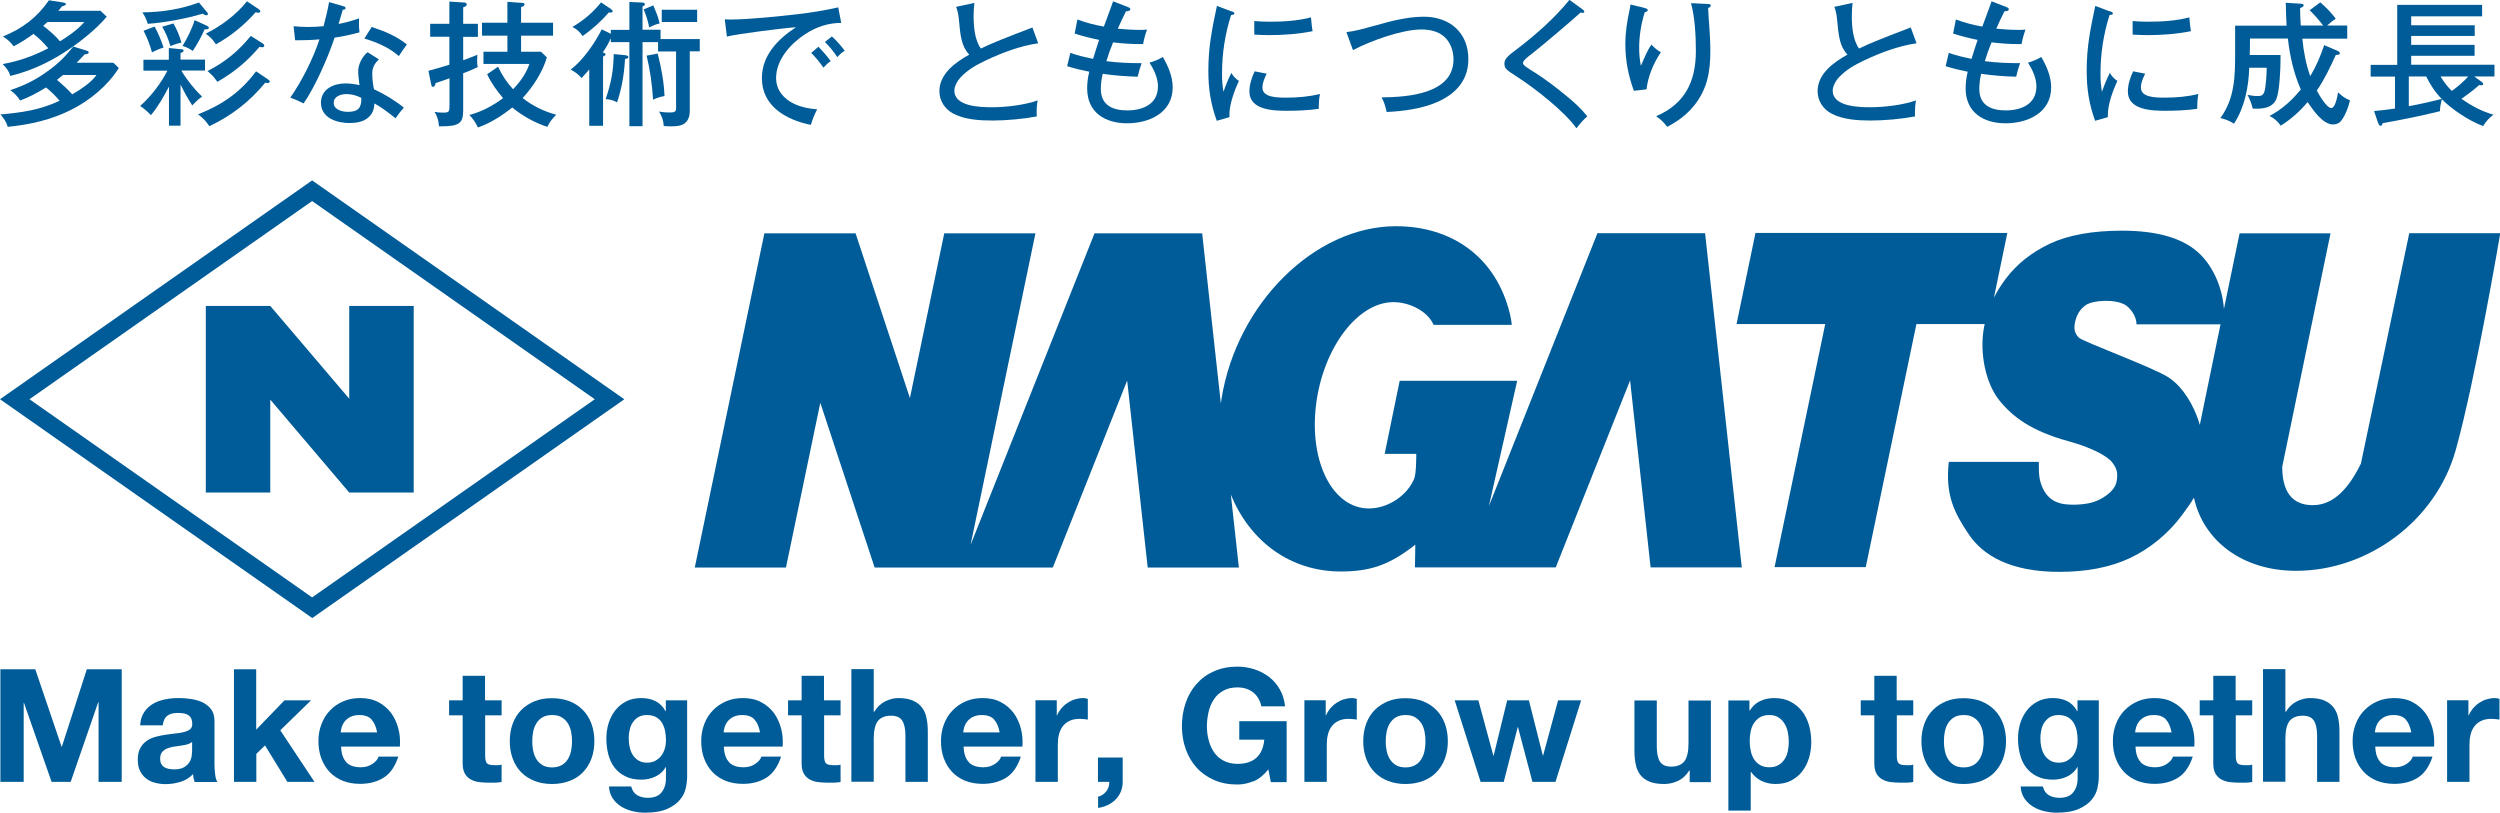 <?xml version="1.0" encoding="UTF-8"?>
<svg id="_レイヤー_1" xmlns="http://www.w3.org/2000/svg" version="1.1" viewBox="0 0 189.99 61.76">
  <!-- Generator: Adobe Illustrator 29.1.0, SVG Export Plug-In . SVG Version: 2.1.0 Build 142)  -->
  <defs>
    <style>
      .st0 {
        fill: #005c98;
      }
    </style>
  </defs>
  <g>
    <g>
      <path class="st0" d="M128.33,17.72h-6.93l-8.25,20.74,2.15-9.52h-8.93l-1.14,5.55h2.4c0,.34,0,1.54-.17,1.92-.54,1.26-1.98,2.23-3.43,2.23-2.74,0-4.54-3.51-4.02-7.84.52-4.33,3.15-7.84,5.89-7.84,1.17,0,2.58.65,3.05,1.73h5.94c-.02-.24-.06-.49-.13-.79-1.05-4.41-4.48-6.71-8.67-6.71-6.17,0-12.1,5.87-13.26,13.12-.02.12-.03.24-.05.36l-1.42-12.94h-8.18l-9.42,23.68,4.93-23.68h-6.93l-2.61,12.52-4.13-12.52h-6.93l-5.29,25.4h6.93l2.61-12.52,4.13,12.52h13.54l5.65-14.21,1.56,14.21h6.93l-.61-5.54c1.44,3.52,4.48,5.84,8.36,5.84,2.26,0,3.72-.51,5.66-2.04l-.03,1.73h10.7l5.65-14.21,1.56,14.21h6.93l-2.79-25.4h-1.25Z"/>
      <path class="st0" d="M183.09,17.74l-3.67,17.49c-.9,1.83-2.04,3.16-3.66,3.16s-2.32-1.09-2.32-2.92l3.67-17.74h-6.91l-1.19,5.75c-.12-1.64-.82-3.19-1.81-4.16-1.21-1.19-3.19-1.79-5.93-1.79-2.24,0-4.07.33-5.47.98-1.4.66-2.54,1.56-3.39,2.7-.34.46-.64.93-.88,1.41l1.02-4.92h-19.14l-1.44,6.93h6.74l-3.85,18.47h6.93l3.85-18.47h5.19c-.02.08-.04.15-.05.23-.37,1.96.13,4.28,1.15,5.55,1.01,1.27,2.46,2.35,5.23,3.11,1.69.46,2.97,1.11,3.36,1.62s.42.83.35,1.36c-.08.61-.57,1.02-1.05,1.32-.61.37-1.18.49-2,.53-1.26.05-2.07-.21-2.57-1.23-.29-.63-.31-1.05-.31-2.02h-6.84c-.28,2.53.42,3.87,1.52,5.51s3.22,2.85,6.88,2.85c2.09,0,3.88-.35,5.37-1.05,1.5-.7,2.92-1.87,3.93-3.23.4-.54.7-.96.93-1.36.71,3.27,3.68,5.56,7.76,5.56,5.45,0,10.62-3.78,12.13-9.16,1.51-5.38,3.39-16.5,3.39-16.5h-6.9l-.02.02ZM167.19,32.33c-.03-.12-.07-.23-.11-.35-.36-1.11-1.13-2.53-2.25-3.28-1.11-.75-6.57-2.74-6.86-3.05-.33-.36-.36-.68-.29-1.08.1-.55.34-1.05.84-1.39.55-.37,2.18-.47,2.97-.02.39.22.91.92.87,1.49h6.39l-1.58,7.67h.02Z"/>
    </g>
    <g>
      <path class="st0" d="M47.45,30.34l-23.72,16.63L0,30.34,23.72,13.71l23.72,16.63h.01ZM2.24,30.34c2.55,1.79,20.18,14.15,21.48,15.06,1.3-.91,18.93-13.27,21.48-15.06-2.55-1.79-20.18-14.15-21.48-15.06-1.3.91-18.93,13.27-21.48,15.06Z"/>
      <polygon class="st0" points="26.54 23.25 26.54 30.3 20.54 23.25 20.54 23.25 15.64 23.25 15.64 37.43 20.54 37.43 20.54 30.37 26.54 37.43 31.44 37.43 31.44 23.25 26.54 23.25"/>
    </g>
  </g>
  <g>
    <path class="st0" d="M2.68,50.86l2,5.89h.02l1.9-5.89h2.65v8.56h-1.76v-6.07h-.02l-2.1,6.07h-1.45l-2.1-6.01h-.02v6.01H.03v-8.56s2.65,0,2.65,0Z"/>
    <path class="st0" d="M10.65,55.13c.02-.4.12-.73.3-1s.4-.48.67-.64.58-.27.92-.34.68-.1,1.03-.1c.31,0,.63.02.95.07s.61.13.88.26.48.31.65.53c.17.23.25.53.25.91v3.23c0,.28.02.55.05.8.03.26.09.45.17.58h-1.73c-.03-.1-.06-.19-.08-.29-.02-.1-.03-.2-.04-.31-.27.28-.59.48-.96.59s-.74.17-1.13.17c-.3,0-.57-.04-.83-.11s-.48-.18-.67-.34c-.19-.15-.34-.34-.45-.58-.11-.23-.16-.51-.16-.83,0-.35.06-.64.19-.87.12-.23.28-.41.48-.55s.42-.24.67-.31.51-.12.76-.16.51-.07.76-.1c.25-.02.47-.06.66-.11s.34-.12.46-.21c.11-.09.16-.23.16-.4,0-.18-.03-.33-.09-.44-.06-.11-.14-.19-.24-.25s-.22-.1-.35-.12-.27-.03-.43-.03c-.34,0-.6.07-.79.22-.19.14-.3.38-.34.72h-1.72ZM14.59,56.39c-.07.06-.16.11-.27.15-.11.04-.22.07-.35.09-.12.02-.25.04-.39.06s-.27.04-.41.06c-.13.02-.25.06-.38.1s-.23.09-.32.16-.17.15-.22.26c-.06.1-.08.24-.08.4,0,.15.03.28.08.38.06.1.13.19.23.25.1.06.21.1.34.13.13.02.26.04.4.04.34,0,.6-.06.78-.17.18-.11.32-.25.41-.4s.14-.31.16-.47.03-.29.03-.38v-.66Z"/>
    <path class="st0" d="M19.47,50.86v4.59l2.15-2.23h2.02l-2.34,2.28,2.6,3.92h-2.06l-1.7-2.77-.66.64v2.13h-1.7v-8.56h1.7-.01Z"/>
    <path class="st0" d="M26.32,57.94c.26.25.62.37,1.1.37.34,0,.64-.09.89-.26s.4-.35.46-.55h1.5c-.24.74-.61,1.28-1.1,1.59-.5.32-1.1.48-1.8.48-.49,0-.93-.08-1.32-.23-.39-.16-.72-.38-1-.67-.27-.29-.48-.63-.63-1.03-.15-.4-.22-.84-.22-1.32s.08-.89.23-1.29.37-.75.65-1.04.61-.52,1-.69.82-.25,1.29-.25c.53,0,.99.1,1.38.31.39.2.71.48.97.82.25.34.43.74.55,1.18s.15.9.12,1.38h-4.47c.02.55.16.95.42,1.2h-.02ZM28.24,54.68c-.2-.22-.51-.34-.93-.34-.27,0-.5.05-.68.14s-.32.21-.43.34c-.11.14-.18.28-.23.43-.04.15-.07.29-.08.41h2.77c-.08-.43-.22-.76-.43-.98h.01Z"/>
    <path class="st0" d="M38.12,53.22v1.14h-1.25v3.07c0,.29.05.48.14.58.1.1.29.14.58.14.1,0,.19,0,.28,0s.17-.02.25-.04v1.32c-.14.02-.3.04-.48.05-.18,0-.35,0-.52,0-.26,0-.51-.02-.75-.05s-.44-.11-.62-.21-.32-.25-.43-.44c-.1-.19-.16-.44-.16-.76v-3.66h-1.03v-1.14h1.03v-1.86h1.7v1.86h1.26Z"/>
    <path class="st0" d="M38.97,54.98c.15-.4.37-.75.65-1.03.28-.28.62-.5,1.01-.66s.83-.23,1.32-.23.93.08,1.33.23c.4.16.73.38,1.01.66s.5.63.65,1.03c.15.4.23.85.23,1.35s-.08.94-.23,1.34c-.15.4-.37.74-.65,1.03s-.62.5-1.01.65c-.4.15-.84.23-1.33.23s-.93-.08-1.32-.23c-.39-.15-.73-.37-1.01-.65s-.5-.63-.65-1.03-.23-.85-.23-1.34.08-.95.23-1.35ZM40.52,57.06c.05.24.13.45.25.64s.27.34.46.45.43.17.72.17.53-.06.73-.17c.2-.11.35-.26.47-.45.12-.19.2-.4.25-.64.05-.24.07-.48.07-.73s-.02-.49-.07-.73c-.05-.24-.13-.45-.25-.64-.12-.18-.27-.33-.47-.45s-.44-.17-.73-.17-.53.06-.72.17-.35.27-.46.45c-.12.18-.2.4-.25.64-.05.24-.07.48-.07.73s.02.49.07.73Z"/>
    <path class="st0" d="M52.12,59.88c-.07.32-.21.62-.44.89-.22.28-.55.51-.97.7-.42.19-.99.29-1.7.29-.3,0-.61-.04-.93-.11-.32-.08-.6-.19-.86-.35s-.48-.37-.65-.62c-.17-.25-.27-.55-.29-.91h1.69c.08.32.24.54.47.67s.5.19.8.19c.48,0,.83-.14,1.05-.43.22-.29.33-.65.32-1.09v-.82h-.02c-.18.33-.45.57-.79.73s-.7.23-1.07.23c-.46,0-.86-.08-1.2-.25-.34-.16-.61-.39-.83-.67s-.37-.62-.47-1-.15-.78-.15-1.21c0-.4.06-.79.17-1.16.12-.37.29-.7.51-.98.22-.28.5-.51.83-.68.33-.17.71-.25,1.15-.25.41,0,.77.08,1.07.23.31.15.57.41.77.77h.02v-.83h1.62v5.8c0,.25-.03.53-.1.85h0ZM49.79,57.82c.18-.1.34-.22.46-.38s.21-.34.27-.54.09-.42.09-.64c0-.25-.02-.5-.07-.73s-.13-.43-.24-.61-.26-.32-.44-.42-.42-.16-.7-.16c-.24,0-.45.05-.62.14s-.32.23-.43.39c-.12.16-.2.35-.25.56-.05.21-.08.43-.08.67s.02.45.07.67.12.42.23.59.25.32.43.43.4.17.66.17c.24,0,.45-.05.64-.14h-.02Z"/>
    <path class="st0" d="M55.41,57.94c.26.25.62.37,1.1.37.34,0,.64-.09.89-.26s.4-.35.46-.55h1.5c-.24.74-.61,1.28-1.1,1.59-.5.32-1.1.48-1.8.48-.49,0-.93-.08-1.32-.23-.39-.16-.72-.38-1-.67-.27-.29-.48-.63-.63-1.03-.15-.4-.22-.84-.22-1.32s.08-.89.23-1.29c.15-.4.37-.75.65-1.04s.61-.52,1-.69.82-.25,1.29-.25c.53,0,.99.1,1.38.31.39.2.71.48.97.82.25.34.43.74.55,1.18s.15.9.12,1.38h-4.47c.02.55.16.95.42,1.2h-.02ZM57.34,54.68c-.2-.22-.51-.34-.93-.34-.27,0-.5.05-.68.14s-.32.21-.43.34c-.11.14-.18.28-.23.43-.04.15-.07.29-.08.41h2.77c-.08-.43-.22-.76-.43-.98h.01Z"/>
    <path class="st0" d="M63.88,53.22v1.14h-1.25v3.07c0,.29.05.48.14.58.1.1.29.14.58.14.1,0,.19,0,.28,0s.17-.02.25-.04v1.32c-.14.02-.3.04-.48.05-.18,0-.35,0-.52,0-.26,0-.51-.02-.75-.05s-.44-.11-.62-.21-.32-.25-.43-.44c-.1-.19-.16-.44-.16-.76v-3.66h-1.03v-1.14h1.03v-1.86h1.7v1.86h1.26Z"/>
    <path class="st0" d="M66.4,50.86v3.23h.04c.22-.36.49-.62.83-.79.34-.16.66-.25.98-.25.46,0,.83.06,1.12.19s.52.3.69.52.29.49.35.8c.07.32.1.67.1,1.05v3.81h-1.7v-3.5c0-.51-.08-.89-.24-1.15-.16-.25-.44-.38-.85-.38-.46,0-.8.14-1.01.41-.21.28-.31.73-.31,1.36v3.25h-1.7v-8.56h1.7,0Z"/>
    <path class="st0" d="M73.63,57.94c.26.25.62.37,1.1.37.34,0,.64-.09.89-.26s.4-.35.46-.55h1.5c-.24.74-.61,1.28-1.1,1.59-.5.32-1.1.48-1.8.48-.49,0-.93-.08-1.32-.23-.39-.16-.72-.38-1-.67-.27-.29-.48-.63-.63-1.03-.15-.4-.22-.84-.22-1.32s.08-.89.23-1.29.37-.75.65-1.04.61-.52,1-.69.82-.25,1.29-.25c.53,0,.99.1,1.38.31.39.2.71.48.97.82.25.34.43.74.55,1.18s.15.9.12,1.38h-4.47c.02.55.16.95.42,1.2h-.02ZM75.55,54.68c-.2-.22-.51-.34-.93-.34-.27,0-.5.05-.68.14s-.32.21-.43.34c-.11.14-.18.28-.23.43-.04.15-.07.29-.08.41h2.77c-.08-.43-.22-.76-.43-.98h.01Z"/>
    <path class="st0" d="M80.31,53.22v1.15h.02c.08-.19.19-.37.32-.53.14-.16.29-.3.47-.42s.36-.21.56-.27.41-.1.62-.1c.11,0,.24.02.37.06v1.58c-.08-.02-.18-.03-.29-.04-.11,0-.22-.02-.32-.02-.31,0-.58.05-.79.16-.22.1-.39.25-.52.43s-.23.39-.28.63c-.06.24-.08.5-.08.78v2.79h-1.7v-6.2s1.62,0,1.62,0Z"/>
    <path class="st0" d="M85.32,57.58v1.85c0,.27-.05.52-.15.75s-.23.43-.4.59c-.17.17-.37.31-.59.41-.23.11-.47.18-.73.22v-.86c.12-.02.23-.07.34-.14.11-.07.2-.16.28-.26s.14-.21.18-.34c.04-.12.06-.25.05-.38h-.86v-1.85h1.88Z"/>
    <path class="st0" d="M95.28,59.36c-.41.17-.82.26-1.24.26-.66,0-1.25-.11-1.77-.34s-.97-.54-1.33-.94c-.36-.4-.64-.87-.83-1.41s-.29-1.12-.29-1.75.1-1.23.29-1.78.47-1.03.83-1.43c.36-.41.8-.73,1.33-.96.52-.23,1.11-.35,1.77-.35.44,0,.87.07,1.28.2.41.13.78.33,1.12.58.33.26.61.57.82.95.22.38.35.81.4,1.29h-1.8c-.11-.48-.33-.84-.65-1.08s-.71-.36-1.16-.36c-.42,0-.78.08-1.08.25-.3.16-.54.38-.72.66s-.32.59-.4.94-.13.72-.13,1.09.04.71.13,1.05c.08.34.22.65.4.92.18.27.42.49.72.65s.66.25,1.08.25c.62,0,1.1-.16,1.44-.47.34-.32.54-.77.59-1.37h-1.9v-1.4h3.6v4.63h-1.2l-.19-.97c-.34.43-.71.73-1.12.91v-.02Z"/>
    <path class="st0" d="M100.75,53.22v1.15h.02c.08-.19.19-.37.32-.53.14-.16.29-.3.47-.42s.36-.21.56-.27.41-.1.62-.1c.11,0,.24.02.37.06v1.58c-.08-.02-.18-.03-.29-.04-.11,0-.22-.02-.32-.02-.31,0-.58.05-.79.16-.22.1-.39.25-.52.43s-.23.39-.28.63c-.06.24-.08.5-.08.78v2.79h-1.7v-6.2s1.62,0,1.62,0Z"/>
    <path class="st0" d="M103.83,54.98c.15-.4.37-.75.65-1.03s.62-.5,1.01-.66.83-.23,1.32-.23.93.08,1.33.23c.4.16.73.38,1.01.66s.5.63.65,1.03c.15.4.23.85.23,1.35s-.08.94-.23,1.34-.37.74-.65,1.03-.62.5-1.01.65c-.4.15-.84.23-1.33.23s-.93-.08-1.32-.23c-.39-.15-.73-.37-1.01-.65s-.5-.63-.65-1.03-.23-.85-.23-1.34.08-.95.23-1.35ZM105.38,57.06c.05.24.13.45.25.64s.27.34.46.45.43.17.72.17.53-.06.73-.17c.2-.11.35-.26.47-.45.12-.19.2-.4.25-.64.05-.24.07-.48.07-.73s-.02-.49-.07-.73c-.05-.24-.13-.45-.25-.64-.12-.18-.27-.33-.47-.45-.2-.12-.44-.17-.73-.17s-.53.06-.72.17-.35.27-.46.45c-.12.18-.2.4-.25.64-.05.24-.07.48-.07.73s.02.49.07.73Z"/>
    <path class="st0" d="M116.46,59.42l-1.1-4.16h-.02l-1.06,4.16h-1.76l-1.97-6.2h1.8l1.14,4.21h.02l1.03-4.21h1.65l1.06,4.2h.02l1.14-4.2h1.75l-1.95,6.2h-1.75Z"/>
    <path class="st0" d="M128.41,59.42v-.86h-.04c-.22.36-.5.62-.84.78s-.7.24-1.06.24c-.46,0-.83-.06-1.12-.18s-.52-.29-.69-.51c-.17-.22-.29-.49-.35-.8-.07-.32-.1-.67-.1-1.05v-3.81h1.7v3.5c0,.51.08.89.24,1.15.16.25.44.38.85.38.46,0,.8-.14,1.01-.41.21-.28.31-.73.31-1.36v-3.25h1.7v6.2h-1.62v-.02Z"/>
    <path class="st0" d="M132.95,53.22v.79h.02c.21-.34.47-.58.79-.73.32-.15.67-.23,1.06-.23.49,0,.91.09,1.26.28.35.18.64.43.88.73.23.3.4.66.52,1.06.11.4.17.83.17,1.27s-.06.82-.17,1.2-.28.72-.51,1.02-.51.53-.85.71-.74.26-1.19.26c-.38,0-.74-.08-1.06-.23-.32-.16-.59-.39-.8-.69h-.02v2.94h-1.7v-8.37h1.62-.02ZM135.16,58.14c.19-.11.34-.26.46-.44.12-.18.2-.39.25-.63s.07-.48.07-.73-.03-.49-.08-.73c-.05-.24-.14-.45-.26-.64s-.27-.34-.46-.46-.42-.17-.69-.17-.51.06-.7.17c-.19.12-.34.27-.46.45-.12.18-.2.4-.25.64-.05.24-.07.49-.07.74s.03.49.08.73c.05.24.14.45.25.63.12.18.27.33.46.44s.42.17.7.17.51-.06.7-.17Z"/>
    <path class="st0" d="M145.4,53.22v1.14h-1.25v3.07c0,.29.05.48.14.58.1.1.29.14.58.14.1,0,.19,0,.28,0s.17-.02.25-.04v1.32c-.14.02-.3.04-.48.05-.18,0-.35,0-.52,0-.26,0-.51-.02-.75-.05s-.44-.11-.62-.21-.32-.25-.43-.44c-.1-.19-.16-.44-.16-.76v-3.66h-1.03v-1.14h1.03v-1.86h1.7v1.86h1.26Z"/>
    <path class="st0" d="M146.25,54.98c.15-.4.37-.75.65-1.03s.62-.5,1.01-.66.83-.23,1.32-.23.93.08,1.33.23c.4.16.73.38,1.01.66s.5.63.65,1.03c.15.4.23.85.23,1.35s-.08.94-.23,1.34-.37.74-.65,1.03-.62.5-1.01.65c-.4.15-.84.23-1.33.23s-.93-.08-1.32-.23c-.39-.15-.73-.37-1.01-.65s-.5-.63-.65-1.03-.23-.85-.23-1.34.08-.95.23-1.35ZM147.8,57.06c.05.24.13.45.25.64s.27.34.46.45.43.17.72.17.53-.06.73-.17c.2-.11.35-.26.47-.45.12-.19.2-.4.25-.64.05-.24.07-.48.07-.73s-.02-.49-.07-.73c-.05-.24-.13-.45-.25-.64-.12-.18-.27-.33-.47-.45s-.44-.17-.73-.17-.53.06-.72.17-.35.27-.46.45c-.12.18-.2.4-.25.64-.05.24-.07.48-.07.73s.02.49.07.73Z"/>
    <path class="st0" d="M159.4,59.88c-.07.32-.21.62-.44.89-.22.28-.55.51-.97.7-.42.19-.99.29-1.7.29-.3,0-.61-.04-.93-.11-.32-.08-.6-.19-.86-.35s-.48-.37-.65-.62-.27-.55-.29-.91h1.69c.08.32.24.54.47.67s.5.19.8.19c.48,0,.83-.14,1.05-.43s.33-.65.32-1.09v-.82h-.02c-.18.33-.45.57-.79.73s-.7.23-1.07.23c-.46,0-.86-.08-1.2-.25-.34-.16-.61-.39-.83-.67s-.37-.62-.47-1-.15-.78-.15-1.21c0-.4.06-.79.17-1.16.12-.37.29-.7.51-.98s.5-.51.83-.68c.33-.17.71-.25,1.15-.25.41,0,.77.08,1.07.23.31.15.57.41.77.77h.02v-.83h1.62v5.8c0,.25-.03.53-.1.85h0ZM157.07,57.82c.18-.1.34-.22.46-.38.12-.16.21-.34.27-.54s.09-.42.09-.64c0-.25-.02-.5-.07-.73s-.13-.43-.24-.61-.26-.32-.44-.42c-.18-.1-.42-.16-.7-.16-.24,0-.45.05-.62.14s-.32.23-.43.39c-.12.16-.2.35-.25.56-.05.21-.08.43-.08.67s.02.45.07.67.12.42.23.59.25.32.43.43.4.17.66.17c.24,0,.45-.05.64-.14h-.02Z"/>
    <path class="st0" d="M162.69,57.94c.26.25.62.37,1.1.37.34,0,.64-.09.89-.26s.4-.35.46-.55h1.5c-.24.74-.61,1.28-1.1,1.59-.5.32-1.1.48-1.8.48-.49,0-.93-.08-1.32-.23-.39-.16-.72-.38-1-.67-.27-.29-.48-.63-.63-1.03-.15-.4-.22-.84-.22-1.32s.08-.89.23-1.29.37-.75.65-1.04.61-.52,1-.69.82-.25,1.29-.25c.53,0,.99.1,1.38.31.39.2.71.48.97.82.25.34.43.74.55,1.18s.15.9.12,1.38h-4.47c.02.55.16.95.42,1.2h-.02ZM164.61,54.68c-.2-.22-.51-.34-.93-.34-.27,0-.5.05-.68.14s-.32.21-.43.34c-.11.14-.18.28-.23.43-.04.15-.07.29-.08.41h2.77c-.08-.43-.22-.76-.43-.98h0Z"/>
    <path class="st0" d="M171.16,53.22v1.14h-1.25v3.07c0,.29.05.48.14.58.1.1.29.14.58.14.1,0,.19,0,.28,0s.17-.02.25-.04v1.32c-.14.02-.3.04-.48.05-.18,0-.35,0-.52,0-.26,0-.51-.02-.75-.05s-.44-.11-.62-.21-.32-.25-.43-.44c-.1-.19-.16-.44-.16-.76v-3.66h-1.03v-1.14h1.03v-1.86h1.7v1.86h1.26Z"/>
    <path class="st0" d="M173.68,50.86v3.23h.04c.22-.36.49-.62.83-.79.34-.16.66-.25.98-.25.46,0,.83.06,1.12.19s.52.3.69.52.29.49.35.8c.07.32.1.67.1,1.05v3.81h-1.7v-3.5c0-.51-.08-.89-.24-1.15-.16-.25-.44-.38-.85-.38-.46,0-.8.14-1.01.41-.21.28-.31.73-.31,1.36v3.25h-1.7v-8.56h1.7Z"/>
    <path class="st0" d="M180.91,57.94c.26.25.62.37,1.1.37.34,0,.64-.09.89-.26s.4-.35.46-.55h1.5c-.24.74-.61,1.28-1.1,1.59-.5.32-1.1.48-1.8.48-.49,0-.93-.08-1.32-.23-.39-.16-.72-.38-1-.67-.27-.29-.48-.63-.63-1.03-.15-.4-.22-.84-.22-1.32s.08-.89.23-1.29.37-.75.65-1.04.61-.52,1-.69.82-.25,1.29-.25c.53,0,.99.1,1.38.31.39.2.71.48.97.82.25.34.43.74.55,1.18s.15.9.12,1.38h-4.47c.02.55.16.95.42,1.2h-.02ZM182.83,54.68c-.2-.22-.51-.34-.93-.34-.27,0-.5.05-.68.14s-.32.21-.43.34c-.11.14-.18.28-.23.43-.04.15-.07.29-.08.41h2.77c-.08-.43-.22-.76-.43-.98h0Z"/>
    <path class="st0" d="M187.59,53.22v1.15h.02c.08-.19.19-.37.32-.53.14-.16.29-.3.47-.42.18-.12.36-.21.56-.27s.41-.1.62-.1c.11,0,.24.02.37.06v1.58c-.08-.02-.18-.03-.29-.04-.11,0-.22-.02-.32-.02-.31,0-.58.05-.79.16-.22.1-.39.25-.52.43s-.23.39-.28.63c-.06.24-.08.5-.08.78v2.79h-1.7v-6.2s1.62,0,1.62,0Z"/>
  </g>
  <g>
    <path class="st0" d="M3.49,6.65c-.62.39-1.27.73-1.96.99-.17-.28-.47-.61-.75-.79,1.05-.35,1.84-.73,2.74-1.37.89-.62,1.37-1.11,2.05-1.94l.96.29c.1.03.21.06.21.15,0,.12-.15.14-.31.15-.2.23-.4.43-.61.64h2.8l.41.4c-.86,1.36-2.18,2.44-3.61,3.17-1.53.77-3.13,1.13-4.83,1.3-.12-.4-.29-.63-.56-.94,1.69-.16,2.93-.32,4.5-1.04-.32-.38-.65-.71-1.04-1.02h0ZM2.53,2.58c-.5.37-.94.65-1.49.94-.24-.32-.48-.54-.82-.75C1.68,2.19,2.83,1.32,3.72.02l1.08.17c.06.01.21.04.21.12s-.11.12-.31.18c-.08.11-.16.22-.27.33h3.21l.47.45c-.82.99-2.25,2.11-3.35,2.79-1.23.78-2.57,1.37-3.98,1.71-.11-.4-.3-.61-.58-.9,1.27-.23,2.32-.61,3.47-1.2-.37-.43-.69-.76-1.14-1.1h0ZM6.41,1.67h-2.8c-.09.09-.22.19-.33.29.42.32.96.78,1.28,1.18.64-.4,1.36-.89,1.85-1.47ZM7.33,5.7h-2.54c-.15.12-.31.25-.46.37.38.32.83.73,1.16,1.1.6-.35,1.45-.89,1.84-1.47Z"/>
    <path class="st0" d="M13.73,9.55h-.89v-2.97c-.39.75-.82,1.52-1.37,2.17-.27-.28-.5-.48-.82-.7.79-.68,1.61-1.75,2.07-2.68h-1.82v-.83h1.93v-.89l.93.09c.15,0,.19.04.19.11,0,.11-.14.15-.23.17v.51h1.86v.83h-1.8c.4.69,1,1.44,1.58,1.98-.32.22-.49.4-.75.67-.39-.61-.58-.96-.89-1.59v3.12h.01ZM15.12.19l.63.76c.04.05.05.07.05.11,0,.07-.04.1-.11.1-.05,0-.11,0-.29-.12-1.17.36-2.95.69-4.17.77-.1-.34-.22-.58-.41-.87,1.5-.02,2.89-.23,4.3-.75ZM11.75,2.02c.25.45.53,1.11.68,1.6-.34.09-.58.21-.88.36-.15-.55-.37-1.14-.64-1.64,0,0,.84-.32.84-.32ZM13.18,1.78c.27.46.46.94.61,1.46-.34.07-.52.13-.84.26-.16-.55-.34-.97-.62-1.47l.85-.25ZM15.77,1.99c.07.03.1.05.1.12,0,.11-.14.13-.32.12-.26.58-.55,1.12-.9,1.64-.24-.17-.5-.3-.78-.38.35-.55.73-1.33.92-1.96l.98.45h0ZM20.37,6.04c.06.04.13.09.13.16,0,.08-.09.11-.16.11-.06,0-.12-.01-.18-.03-1.19,1.45-2.56,2.51-4.25,3.31-.26-.39-.49-.63-.86-.9,1.85-.73,3.21-1.67,4.41-3.27l.92.62h0ZM19.66.7c.09.06.12.12.12.16,0,.08-.09.11-.16.11-.05,0-.13-.02-.19-.04-.89,1-1.86,1.79-3.02,2.44-.29-.42-.37-.5-.77-.81,1.2-.61,2.28-1.41,3.13-2.46l.88.59h.01ZM19.98,3.32c.08.05.1.08.1.15,0,.1-.07.12-.15.12-.07,0-.14,0-.21-.03-.96,1.13-1.92,1.92-3.2,2.66-.32-.44-.38-.49-.75-.82,1.36-.7,2.32-1.49,3.29-2.67l.92.58h0Z"/>
    <path class="st0" d="M27.29,1.41c-.01.09-.01.19-.01.28,0,.34.01.58.04.77-.63.17-1.25.31-1.89.4-.49,1.47-1.48,3.75-2.36,5-.23-.12-.56-.28-1.01-.44.89-1.27,1.73-2.95,2.22-4.43-.49.05-1.07.07-1.57.07h-.28l-.12-1.07c.39.04.7.06,1.09.06s.8-.02,1.19-.06c.16-.61.31-1.21.42-1.83l1.11.32c.1.03.14.06.14.13,0,.09-.06.12-.21.13-.11.37-.24.79-.32,1.08.52-.09,1.05-.25,1.55-.42h.01ZM28.79,4.52c-.33.31-.5.62-.5,1.08,0,.41.05.78.13,1.18.78.36,1.61.86,2.27,1.4-.17.18-.38.45-.63.81-.62-.5-1.14-.88-1.61-1.13-.01.44-.14.79-.46,1.07-.38.33-.9.42-1.45.42-.96,0-2.15-.4-2.15-1.54,0-1.04.96-1.47,1.86-1.47.38,0,.7.05,1.07.13-.05-.36-.1-.8-.1-1.07,0-.48.32-1.15.72-1.43l.85.54h0ZM26.33,7.15c-.4,0-.97.16-.97.66,0,.54.66.69,1.09.69.78,0,1.03-.32,1.01-1.06-.35-.18-.74-.29-1.13-.29ZM30.92,3.38c-.24.33-.43.61-.61.88-.75-.65-1.67-1.05-2.62-1.33l.56-.88c.98.33,1.85.67,2.66,1.32h.01Z"/>
    <path class="st0" d="M36.32,1.82v.98h-1.12v1.78c.36-.13.74-.28,1.08-.42,0,.11-.02.28-.02.42,0,.18,0,.34.05.52-.36.17-.74.33-1.11.47v2.84c0,.96-.32,1.19-1.67,1.19h-.17c-.02-.39-.12-.77-.34-1.1.23.04.41.06.65.06.48,0,.49-.07.49-.6v-2.01c-.27.1-.76.27-1.06.36,0,.1-.06.29-.2.29-.09,0-.11-.08-.13-.18l-.21-1.04c.53-.14,1.07-.3,1.59-.46v-2.13h-1.46v-.98h1.46V.12l1.12.07c.1.01.2.03.2.15,0,.13-.16.18-.27.22v1.25h1.12,0ZM41.12,3.94l.44.42c-.32,1.11-1.06,2.25-1.84,3.09.75.6,1.63,1.02,2.55,1.27-.28.29-.51.54-.67.92-.91-.28-1.93-.85-2.67-1.47-.79.63-1.65,1.18-2.61,1.52-.18-.38-.36-.65-.65-.95.96-.26,1.77-.7,2.56-1.28-.49-.6-.88-1.11-1.21-1.82l.83-.57c.31.65.65,1.18,1.14,1.71.51-.52,1.02-1.22,1.24-1.92h-3.49v-.93h1.82v-1.22h-1.93v-.98h1.93V.14l1.14.08c.08,0,.16.04.16.11,0,.12-.1.16-.26.21v1.19h2.43v.98h-2.43v1.22h1.52Z"/>
    <path class="st0" d="M46.42,2.27h1.41V.15l.92.04c.19,0,.26.05.26.13,0,.06-.06.12-.18.17v1.77h1.37v.71h2.98v.93h-.76v4.57c0,.32-.1.67-.36.88-.29.24-.71.25-1.09.25-.27,0-.36,0-.53-.03-.02-.44-.13-.7-.35-1.09.26.05.52.07.79.07.42,0,.5-.06.5-.38V3.91h-1.37v-.71h-1.18v6.39h-1V3.2h-1.41v-.3c-.16.38-.37.74-.61,1.08l.07.03c.12.05.14.06.14.12,0,.09-.12.14-.19.17v5.26h-1.05v-4.28c-.19.23-.39.44-.58.65-.3-.32-.45-.43-.83-.64.93-.7,1.84-2.02,2.36-3.06l.69.34v-.31h0ZM46.44.7c.06.04.12.09.12.15,0,.07-.06.1-.12.1h-.06s-.08,0-.12,0c-.59.69-1.25,1.27-1.98,1.79-.25-.34-.4-.5-.78-.69.85-.5,1.56-1.1,2.18-1.87l.77.52h-.01ZM46.9,7.78c-.33-.18-.5-.21-.87-.25.42-1.26.58-2.07.61-3.42l.83.08c.15,0,.28.06.28.15,0,.11-.16.13-.25.14-.07,1.18-.23,2.16-.6,3.29h0ZM50.13,1.78c-.28.06-.53.17-.79.3-.12-.55-.21-.83-.42-1.37l.73-.3c.24.58.33.76.48,1.37ZM49.98,4.07c.27,1.02.48,2.18.52,3.23-.3.05-.6.14-.87.28-.07-1.13-.22-2.25-.49-3.35,0,0,.84-.16.84-.16ZM52.98,1.67h-2.69v-.93h2.69v.93Z"/>
    <path class="st0" d="M55.65,1.48c1.24,0,3.66-.25,4.95-.4,1.05-.12,2.08-.29,3.1-.52l.23,1.18c-.96,0-1.88.29-2.73.85-1.11.72-2.22,1.94-2.22,3.34,0,.92.59,1.6,1.39,1.97.54.25,1.13.36,1.73.41-.21.4-.35.76-.48,1.18-1.87-.38-3.72-1.41-3.72-3.55,0-1.74,1.22-2.97,2.59-3.87-.85.05-4.5.51-5.25.71l-.16-1.31c.13,0,.39.02.59.02h-.02ZM63.13,4.65c-.2.12-.4.32-.55.49-.29-.41-.58-.77-.93-1.12l.55-.47c.27.28.72.78.93,1.1ZM64.19,3.86c-.22.12-.4.31-.56.48-.32-.47-.53-.74-.94-1.15l.53-.42c.31.26.74.76.98,1.09h-.01Z"/>
    <path class="st0" d="M78.46,2.09l.44,1.2c-1.38.2-2.73.71-3.98,1.3-.77.37-1.35.69-1.94,1.31-.23.25-.45.65-.45.99,0,1.23,2.02,1.26,2.88,1.26,1.05,0,2.47-.17,3.45-.52-.06.31-.08.58-.08.89,0,.1,0,.22.01.33-1,.19-2.33.31-3.35.31s-2.11-.07-2.98-.52c-.65-.33-1.07-.98-1.07-1.71,0-1.33,1.23-2.2,2.27-2.78-.6-.62-.68-1.46-.79-2.67-.03-.34-.1-.69-.21-.96l1.39-.3c-.04.34-.06.63-.06,1,0,.8.08,1.82.55,2.47.86-.42,1.78-.78,3.92-1.6Z"/>
    <path class="st0" d="M84.59.1l1.11.43c.13.05.2.09.2.17,0,.12-.11.14-.33.16-.21.4-.42.87-.62,1.32.54.05,1.09.09,1.63.09.19,0,.44,0,.59-.02-.13.36-.23.72-.3,1.1h-.24c-.69,0-1.37-.05-2.04-.13-.19.46-.36.93-.51,1.43.97.12,1.7.15,2.68.15-.12.33-.22.68-.3,1.03-.82-.02-1.78-.09-2.66-.22-.09.39-.14.75-.14,1.15,0,1.24.9,1.63,2.01,1.63,1.18,0,2.33-.47,2.33-1.83,0-.63-.31-1.28-.64-1.8.37-.1.68-.24,1.01-.43.41.7.75,1.49.75,2.31,0,1.93-1.78,2.73-3.46,2.73s-3.04-.82-3.04-2.66c0-.43.06-.85.16-1.26-.56-.11-1.13-.25-1.68-.42l.24-1.01c.58.2,1.13.33,1.73.45.15-.5.3-.96.46-1.44-.65-.13-1.23-.28-1.86-.48l.21-1.07c.7.26,1.28.41,2.01.54.35-.93.57-1.55.71-1.94v.02Z"/>
    <path class="st0" d="M93.58.85c.17.06.23.1.23.17s-.06.11-.25.12c-.46,1.43-.69,2.93-.69,4.44,0,.53.02.87.11,1.4.12-.38.41-1.09.6-1.44.15.27.33.44.57.61-.33.7-.72,1.78-.72,2.54,0,.07,0,.13.01.21l-.97.28c-.47-1.3-.64-2.43-.64-3.81,0-1.83.28-3.16.65-4.92l1.09.41h.01ZM96.26,5.61c-.16.33-.32.67-.32,1.05,0,.74,1.09.76,1.8.76.86,0,1.75-.07,2.57-.28-.06.32-.09.66-.09.99v.14c-.71.11-1.69.15-2.41.15-1.02,0-2.86-.05-2.86-1.46,0-.53.17-1.06.4-1.54l.92.18h-.01ZM96.45,1.65c1.07,0,2.15-.06,3.18-.33.03.37.08.83.12,1.05-1.09.22-2.22.3-3.33.3-.29,0-.77-.02-1.1-.04v-1.03c.37.03.74.05,1.12.05h0Z"/>
    <path class="st0" d="M104.49,1.95c1.2-.35,2.48-.68,3.71-.68,1.97,0,3.39,1.2,3.39,3.23,0,1.57-.92,2.6-2.29,3.22-1.19.54-2.62.73-3.92.79-.09-.42-.18-.72-.38-1.11,1.93-.02,5.46-.24,5.46-2.89,0-.61-.22-1.27-.67-1.69-.47-.44-1.14-.58-1.77-.58-1.48,0-3.88.87-5.2,1.57l-.5-1.37c.64-.07,1.22-.23,2.17-.5h0Z"/>
    <path class="st0" d="M120.26.71c.07.05.14.11.14.17s-.05.1-.12.1c-.04,0-.13-.02-.16-.03-.6.56-3.04,2.62-3.72,3.15-.15.11-.66.48-.66.68,0,.17.22.31.91.74.71.44,1.74,1.22,2.39,1.77.58.47,1.12.96,1.59,1.55-.3.26-.55.55-.83.91-.86-1.25-3.18-3.06-4.46-3.88-.91-.59-1.01-.66-1.01-1.06,0-.37.35-.63,1.07-1.17,1.39-1.07,2.77-2.29,3.87-3.65l.98.71h.01Z"/>
    <path class="st0" d="M124.95.6c.16.04.27.07.27.17,0,.07-.04.11-.23.17-.27.87-.42,1.79-.42,2.7,0,.48.04.89.13,1.37.34-.81.55-1.27.8-1.62.23.24.43.42.72.58-.56.84-.98,1.82-1.09,2.82l-.96.11c-.42-1.13-.65-2.32-.65-3.52,0-.93.13-1.73.32-2.63.03-.13.05-.26.07-.41l1.03.25h.01ZM129.75.3c.16,0,.26.02.26.13s-.1.14-.2.17c.02.45.06,1.04.09,1.41.03.37.08,1.2.08,1.84,0,1.59-.22,2.91-1.24,4.18-.58.71-1.24,1.19-2.04,1.61-.3-.39-.44-.52-.84-.81,2.19-.93,3.02-2.64,3.02-4.95,0-1.13-.07-2.55-.37-3.64,0,0,1.24.06,1.24.06Z"/>
    <path class="st0" d="M145.21,2.09l.44,1.2c-1.38.2-2.73.71-3.98,1.3-.77.37-1.35.69-1.94,1.31-.23.25-.45.65-.45.99,0,1.23,2.02,1.26,2.88,1.26,1.05,0,2.47-.17,3.45-.52-.06.31-.08.58-.08.89,0,.1,0,.22,0,.33-1,.19-2.33.31-3.35.31s-2.11-.07-2.98-.52c-.65-.33-1.07-.98-1.07-1.71,0-1.33,1.23-2.2,2.27-2.78-.6-.62-.68-1.46-.79-2.67-.03-.34-.1-.69-.21-.96l1.39-.3c-.04.34-.06.63-.06,1,0,.8.08,1.82.55,2.47.86-.42,1.78-.78,3.92-1.6Z"/>
    <path class="st0" d="M151.35.1l1.11.43c.13.05.2.09.2.17,0,.12-.11.14-.33.16-.21.4-.42.87-.62,1.32.54.05,1.09.09,1.63.09.19,0,.44,0,.59-.02-.13.36-.23.72-.3,1.1h-.24c-.69,0-1.37-.05-2.04-.13-.19.46-.36.93-.51,1.43.97.12,1.7.15,2.68.15-.12.33-.22.68-.3,1.03-.82-.02-1.78-.09-2.66-.22-.09.39-.14.75-.14,1.15,0,1.24.9,1.63,2.01,1.63,1.18,0,2.33-.47,2.33-1.83,0-.63-.31-1.28-.64-1.8.37-.1.68-.24,1.01-.43.41.7.75,1.49.75,2.31,0,1.93-1.78,2.73-3.46,2.73s-3.04-.82-3.04-2.66c0-.43.06-.85.16-1.26-.56-.11-1.13-.25-1.68-.42l.24-1.01c.58.2,1.13.33,1.73.45.15-.5.3-.96.46-1.44-.65-.13-1.23-.28-1.86-.48l.21-1.07c.7.26,1.28.41,2.01.54.35-.93.57-1.55.71-1.94v.02Z"/>
    <path class="st0" d="M160.34.85c.17.06.23.1.23.17s-.06.11-.25.12c-.46,1.43-.69,2.93-.69,4.44,0,.53.02.87.11,1.4.12-.38.41-1.09.6-1.44.15.27.33.44.57.61-.33.7-.72,1.78-.72,2.54,0,.07,0,.13,0,.21l-.97.28c-.47-1.3-.64-2.43-.64-3.81,0-1.83.28-3.16.65-4.92l1.09.41h.01ZM163.02,5.61c-.16.33-.32.67-.32,1.05,0,.74,1.09.76,1.8.76.86,0,1.75-.07,2.57-.28-.06.32-.09.66-.09.99v.14c-.71.11-1.69.15-2.41.15-1.02,0-2.86-.05-2.86-1.46,0-.53.17-1.06.4-1.54l.92.18h0ZM163.2,1.65c1.07,0,2.15-.06,3.18-.33.03.37.08.83.12,1.05-1.09.22-2.22.3-3.33.3-.29,0-.77-.02-1.1-.04v-1.03c.37.03.74.05,1.12.05h.01Z"/>
    <path class="st0" d="M175.55.76l.78-.58c.43.36.85.8,1.18,1.24-.21.13-.48.35-.66.52h1.53v1h-3.41c.09.96.27,1.93.6,2.85.48-.82.75-1.46,1.06-2.36l1.05.45c.07.03.14.1.14.17,0,.09-.13.12-.31.13-.46,1-.82,1.78-1.44,2.7.15.3.74,1.33,1.1,1.33.31,0,.48-.94.51-1.19.31.28.52.45.91.61-.12.5-.33,1.1-.65,1.52-.15.21-.37.31-.64.31-.77,0-1.53-1.11-1.93-1.7-.59.7-1.26,1.3-2.04,1.79-.25-.34-.48-.55-.85-.74.93-.49,1.71-1.19,2.37-2.01-.54-1.25-.83-2.52-.98-3.87h-2.88c0,.41,0,.84-.02,1.25h2.34c0,.12,0,.24,0,.36,0,.7-.07,2.35-.31,2.97-.26.63-.89.75-1.5.75h-.3c-.06-.29-.25-.8-.4-1.05.25.05.51.09.77.09.3,0,.43-.07.52-.36.11-.34.17-1.4.17-1.79h-1.33c-.03,1.41-.36,3.07-1.16,4.25-.32-.21-.66-.35-1.03-.43,1.09-1.48,1.12-3.18,1.12-4.89V1.95h3.91c-.03-.6-.05-1.17-.06-1.74l1.12.07c.14,0,.24.04.24.13,0,.08-.1.14-.27.2,0,.48.02.89.05,1.33h1.7c-.26-.35-.73-.89-1.05-1.19h.04Z"/>
    <path class="st0" d="M189.48,8.72c-.33.26-.55.5-.77.86-1.03-.37-2.39-1.27-3.14-2.04-.06.23-.16.69-.14.91-1.44.36-2.9.65-4.35.91-.06.15-.09.2-.16.2-.11,0-.16-.14-.2-.23l-.3-.89c.53-.05,1.06-.11,1.59-.19v-2.43h-1.85v-.89h2.02V.37h6.45v.87h-5.39v.68h4.83v.81h-4.83v.68h4.82v.83h-4.82v.68h6.33v.89h-1.54l.55.4c.1.07.13.12.13.17,0,.09-.07.1-.13.1s-.14,0-.17-.02c-.42.38-.88.72-1.35,1.05.73.51,1.57.97,2.42,1.2h0ZM183.06,5.81v2.26c.83-.15,1.66-.34,2.5-.55-.49-.5-.87-1.08-1.18-1.71h-1.32ZM187.59,5.81h-2.12c.24.4.52.77.86,1.1.43-.31.9-.71,1.25-1.1h0Z"/>
  </g>
</svg>